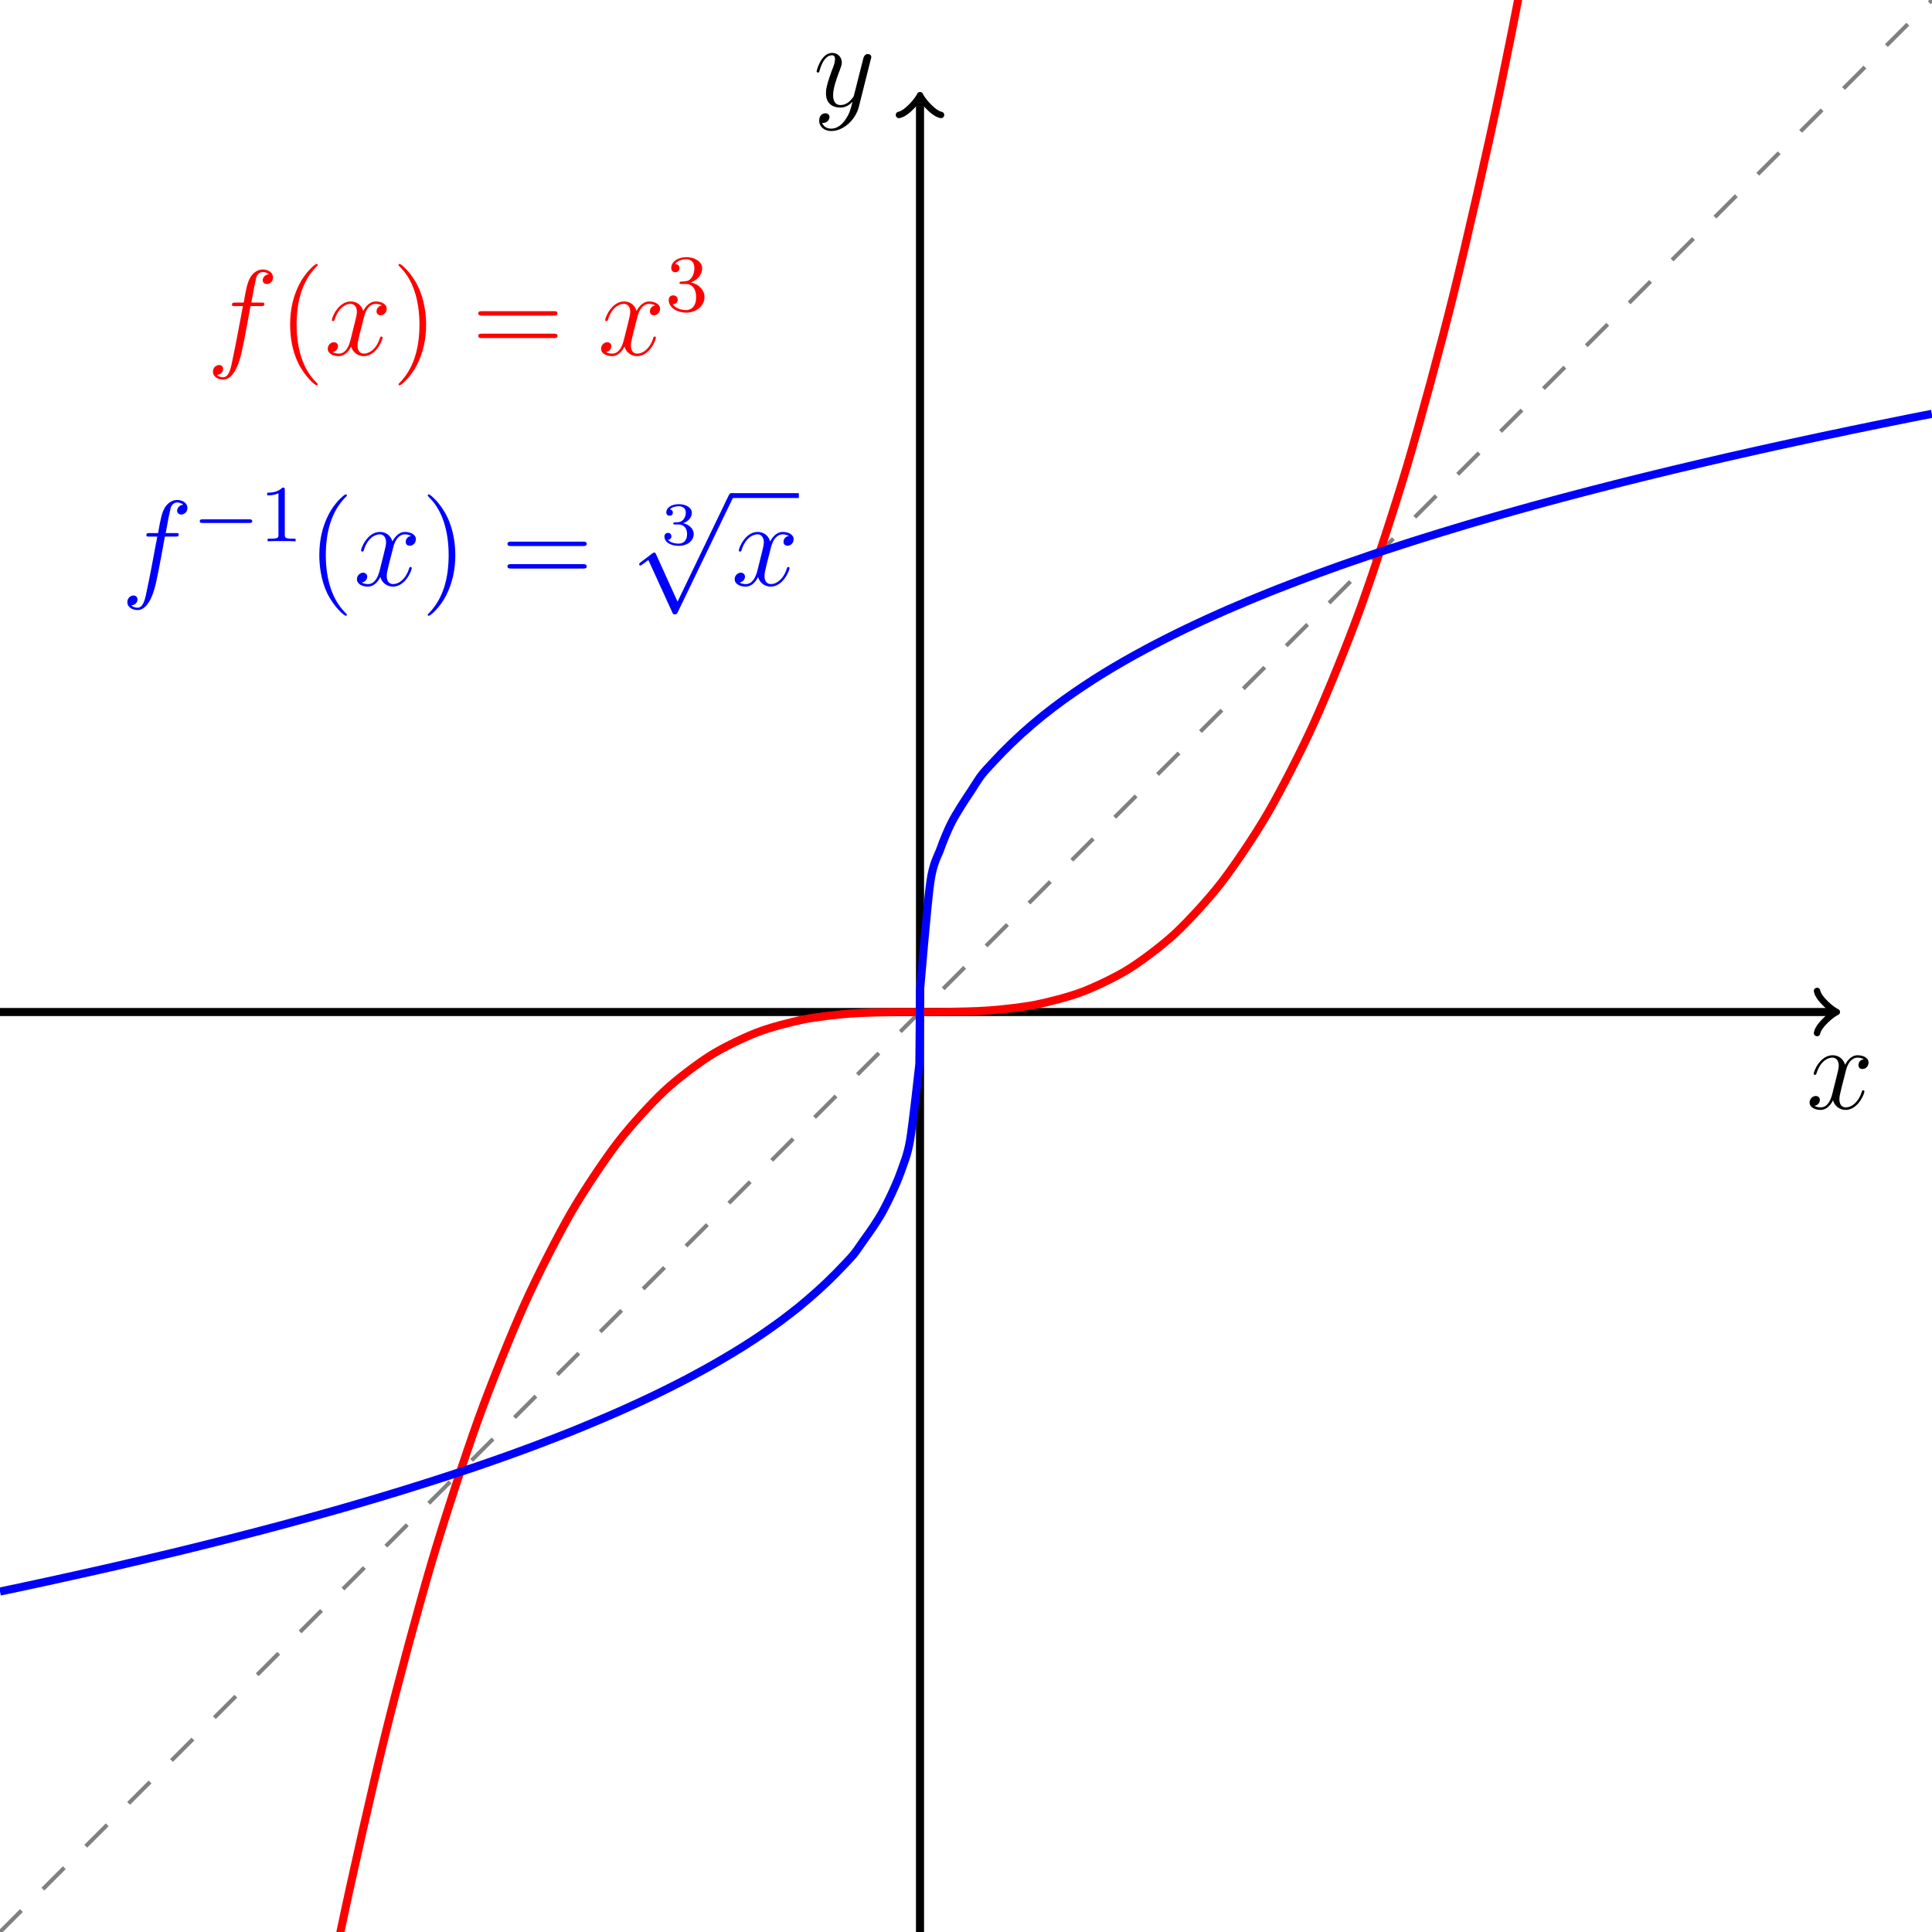 <?xml version="1.0" encoding="UTF-8"?>
<svg xmlns="http://www.w3.org/2000/svg" xmlns:xlink="http://www.w3.org/1999/xlink" width="190.489pt" height="190.489pt" viewBox="0 0 190.489 190.489" version="1.1">
<defs>
<g>
<symbol overflow="visible" id="glyph0-0">
<path style="stroke:none;" d=""/>
</symbol>
<symbol overflow="visible" id="glyph0-1">
<path style="stroke:none;" d="M 5.672 -4.875 C 5.281 -4.812 5.141 -4.516 5.141 -4.297 C 5.141 -4 5.359 -3.906 5.531 -3.906 C 5.891 -3.906 6.141 -4.219 6.141 -4.547 C 6.141 -5.047 5.562 -5.266 5.062 -5.266 C 4.344 -5.266 3.938 -4.547 3.828 -4.328 C 3.547 -5.219 2.812 -5.266 2.594 -5.266 C 1.375 -5.266 0.734 -3.703 0.734 -3.438 C 0.734 -3.391 0.781 -3.328 0.859 -3.328 C 0.953 -3.328 0.984 -3.406 1 -3.453 C 1.406 -4.781 2.219 -5.031 2.562 -5.031 C 3.094 -5.031 3.203 -4.531 3.203 -4.25 C 3.203 -3.984 3.125 -3.703 2.984 -3.125 L 2.578 -1.5 C 2.406 -0.781 2.062 -0.125 1.422 -0.125 C 1.359 -0.125 1.062 -0.125 0.812 -0.281 C 1.25 -0.359 1.344 -0.719 1.344 -0.859 C 1.344 -1.094 1.156 -1.25 0.938 -1.25 C 0.641 -1.25 0.328 -0.984 0.328 -0.609 C 0.328 -0.109 0.891 0.125 1.406 0.125 C 1.984 0.125 2.391 -0.328 2.641 -0.828 C 2.828 -0.125 3.438 0.125 3.875 0.125 C 5.094 0.125 5.734 -1.453 5.734 -1.703 C 5.734 -1.766 5.688 -1.812 5.625 -1.812 C 5.516 -1.812 5.5 -1.75 5.469 -1.656 C 5.141 -0.609 4.453 -0.125 3.906 -0.125 C 3.484 -0.125 3.266 -0.438 3.266 -0.922 C 3.266 -1.188 3.312 -1.375 3.5 -2.156 L 3.922 -3.797 C 4.094 -4.5 4.5 -5.031 5.062 -5.031 C 5.078 -5.031 5.422 -5.031 5.672 -4.875 Z M 5.672 -4.875 "/>
</symbol>
<symbol overflow="visible" id="glyph0-2">
<path style="stroke:none;" d="M 3.141 1.344 C 2.828 1.797 2.359 2.203 1.766 2.203 C 1.625 2.203 1.047 2.172 0.875 1.625 C 0.906 1.641 0.969 1.641 0.984 1.641 C 1.344 1.641 1.594 1.328 1.594 1.047 C 1.594 0.781 1.359 0.688 1.188 0.688 C 0.984 0.688 0.578 0.828 0.578 1.406 C 0.578 2.016 1.094 2.438 1.766 2.438 C 2.969 2.438 4.172 1.344 4.5 0.016 L 5.672 -4.656 C 5.688 -4.703 5.719 -4.781 5.719 -4.859 C 5.719 -5.031 5.562 -5.156 5.391 -5.156 C 5.281 -5.156 5.031 -5.109 4.938 -4.75 L 4.047 -1.234 C 4 -1.016 4 -0.984 3.891 -0.859 C 3.656 -0.531 3.266 -0.125 2.688 -0.125 C 2.016 -0.125 1.953 -0.781 1.953 -1.094 C 1.953 -1.781 2.281 -2.703 2.609 -3.562 C 2.734 -3.906 2.812 -4.078 2.812 -4.312 C 2.812 -4.812 2.453 -5.266 1.859 -5.266 C 0.766 -5.266 0.328 -3.531 0.328 -3.438 C 0.328 -3.391 0.375 -3.328 0.453 -3.328 C 0.562 -3.328 0.578 -3.375 0.625 -3.547 C 0.906 -4.547 1.359 -5.031 1.828 -5.031 C 1.938 -5.031 2.141 -5.031 2.141 -4.641 C 2.141 -4.328 2.016 -3.984 1.828 -3.531 C 1.25 -1.953 1.25 -1.562 1.25 -1.281 C 1.25 -0.141 2.062 0.125 2.656 0.125 C 3 0.125 3.438 0.016 3.844 -0.438 L 3.859 -0.422 C 3.688 0.281 3.562 0.75 3.141 1.344 Z M 3.141 1.344 "/>
</symbol>
<symbol overflow="visible" id="glyph0-3">
<path style="stroke:none;" d="M 5.328 -4.812 C 5.562 -4.812 5.672 -4.812 5.672 -5.031 C 5.672 -5.156 5.562 -5.156 5.359 -5.156 L 4.391 -5.156 C 4.609 -6.391 4.781 -7.234 4.875 -7.609 C 4.953 -7.906 5.203 -8.172 5.516 -8.172 C 5.766 -8.172 6.016 -8.062 6.125 -7.953 C 5.672 -7.906 5.516 -7.562 5.516 -7.359 C 5.516 -7.125 5.703 -6.984 5.922 -6.984 C 6.172 -6.984 6.531 -7.188 6.531 -7.641 C 6.531 -8.141 6.031 -8.422 5.5 -8.422 C 4.984 -8.422 4.484 -8.031 4.25 -7.562 C 4.031 -7.141 3.906 -6.719 3.641 -5.156 L 2.828 -5.156 C 2.609 -5.156 2.484 -5.156 2.484 -4.938 C 2.484 -4.812 2.562 -4.812 2.797 -4.812 L 3.562 -4.812 C 3.344 -3.688 2.859 -0.984 2.578 0.281 C 2.375 1.328 2.203 2.203 1.609 2.203 C 1.562 2.203 1.219 2.203 1 1.969 C 1.609 1.922 1.609 1.406 1.609 1.391 C 1.609 1.141 1.438 1 1.203 1 C 0.969 1 0.609 1.203 0.609 1.656 C 0.609 2.172 1.141 2.438 1.609 2.438 C 2.828 2.438 3.328 0.25 3.453 -0.344 C 3.672 -1.266 4.25 -4.453 4.312 -4.812 Z M 5.328 -4.812 "/>
</symbol>
<symbol overflow="visible" id="glyph1-0">
<path style="stroke:none;" d=""/>
</symbol>
<symbol overflow="visible" id="glyph1-1">
<path style="stroke:none;" d="M 3.891 2.906 C 3.891 2.875 3.891 2.844 3.688 2.641 C 2.484 1.438 1.812 -0.531 1.812 -2.969 C 1.812 -5.297 2.375 -7.297 3.766 -8.703 C 3.891 -8.812 3.891 -8.828 3.891 -8.875 C 3.891 -8.938 3.828 -8.969 3.781 -8.969 C 3.625 -8.969 2.641 -8.109 2.062 -6.938 C 1.453 -5.719 1.172 -4.453 1.172 -2.969 C 1.172 -1.906 1.344 -0.484 1.953 0.781 C 2.672 2.219 3.641 3 3.781 3 C 3.828 3 3.891 2.969 3.891 2.906 Z M 3.891 2.906 "/>
</symbol>
<symbol overflow="visible" id="glyph1-2">
<path style="stroke:none;" d="M 3.375 -2.969 C 3.375 -3.891 3.25 -5.359 2.578 -6.75 C 1.875 -8.188 0.891 -8.969 0.766 -8.969 C 0.719 -8.969 0.656 -8.938 0.656 -8.875 C 0.656 -8.828 0.656 -8.812 0.859 -8.609 C 2.062 -7.406 2.719 -5.422 2.719 -2.984 C 2.719 -0.672 2.156 1.328 0.781 2.734 C 0.656 2.844 0.656 2.875 0.656 2.906 C 0.656 2.969 0.719 3 0.766 3 C 0.922 3 1.906 2.141 2.484 0.969 C 3.094 -0.25 3.375 -1.547 3.375 -2.969 Z M 3.375 -2.969 "/>
</symbol>
<symbol overflow="visible" id="glyph1-3">
<path style="stroke:none;" d="M 8.062 -3.875 C 8.234 -3.875 8.453 -3.875 8.453 -4.094 C 8.453 -4.312 8.25 -4.312 8.062 -4.312 L 1.031 -4.312 C 0.859 -4.312 0.641 -4.312 0.641 -4.094 C 0.641 -3.875 0.844 -3.875 1.031 -3.875 Z M 8.062 -1.656 C 8.234 -1.656 8.453 -1.656 8.453 -1.859 C 8.453 -2.094 8.25 -2.094 8.062 -2.094 L 1.031 -2.094 C 0.859 -2.094 0.641 -2.094 0.641 -1.875 C 0.641 -1.656 0.844 -1.656 1.031 -1.656 Z M 8.062 -1.656 "/>
</symbol>
<symbol overflow="visible" id="glyph2-0">
<path style="stroke:none;" d=""/>
</symbol>
<symbol overflow="visible" id="glyph2-1">
<path style="stroke:none;" d="M 2.016 -2.656 C 2.641 -2.656 3.047 -2.203 3.047 -1.359 C 3.047 -0.359 2.484 -0.078 2.062 -0.078 C 1.625 -0.078 1.016 -0.234 0.734 -0.656 C 1.031 -0.656 1.234 -0.844 1.234 -1.094 C 1.234 -1.359 1.047 -1.531 0.781 -1.531 C 0.578 -1.531 0.344 -1.406 0.344 -1.078 C 0.344 -0.328 1.156 0.172 2.078 0.172 C 3.125 0.172 3.875 -0.562 3.875 -1.359 C 3.875 -2.031 3.344 -2.625 2.531 -2.812 C 3.156 -3.031 3.641 -3.562 3.641 -4.203 C 3.641 -4.844 2.922 -5.297 2.094 -5.297 C 1.234 -5.297 0.594 -4.844 0.594 -4.234 C 0.594 -3.938 0.781 -3.812 1 -3.812 C 1.25 -3.812 1.406 -3.984 1.406 -4.219 C 1.406 -4.516 1.141 -4.625 0.969 -4.625 C 1.312 -5.062 1.922 -5.094 2.062 -5.094 C 2.266 -5.094 2.875 -5.031 2.875 -4.203 C 2.875 -3.656 2.641 -3.312 2.531 -3.188 C 2.297 -2.938 2.109 -2.922 1.625 -2.891 C 1.469 -2.891 1.406 -2.875 1.406 -2.766 C 1.406 -2.656 1.484 -2.656 1.625 -2.656 Z M 2.016 -2.656 "/>
</symbol>
<symbol overflow="visible" id="glyph2-2">
<path style="stroke:none;" d="M 2.5 -5.078 C 2.5 -5.297 2.484 -5.297 2.266 -5.297 C 1.938 -4.984 1.516 -4.797 0.766 -4.797 L 0.766 -4.531 C 0.984 -4.531 1.406 -4.531 1.875 -4.734 L 1.875 -0.656 C 1.875 -0.359 1.844 -0.266 1.094 -0.266 L 0.812 -0.266 L 0.812 0 C 1.141 -0.031 1.828 -0.031 2.188 -0.031 C 2.547 -0.031 3.234 -0.031 3.562 0 L 3.562 -0.266 L 3.281 -0.266 C 2.531 -0.266 2.5 -0.359 2.5 -0.656 Z M 2.5 -5.078 "/>
</symbol>
<symbol overflow="visible" id="glyph3-0">
<path style="stroke:none;" d=""/>
</symbol>
<symbol overflow="visible" id="glyph3-1">
<path style="stroke:none;" d="M 5.562 -1.812 C 5.703 -1.812 5.875 -1.812 5.875 -1.984 C 5.875 -2.172 5.703 -2.172 5.562 -2.172 L 1 -2.172 C 0.875 -2.172 0.703 -2.172 0.703 -1.984 C 0.703 -1.812 0.875 -1.812 1 -1.812 Z M 5.562 -1.812 "/>
</symbol>
<symbol overflow="visible" id="glyph4-0">
<path style="stroke:none;" d=""/>
</symbol>
<symbol overflow="visible" id="glyph4-1">
<path style="stroke:none;" d="M 1.766 -1.984 C 2.266 -1.984 2.609 -1.641 2.609 -1.031 C 2.609 -0.375 2.219 -0.094 1.781 -0.094 C 1.609 -0.094 1 -0.125 0.734 -0.469 C 0.969 -0.5 1.062 -0.656 1.062 -0.812 C 1.062 -1.016 0.922 -1.156 0.719 -1.156 C 0.562 -1.156 0.375 -1.047 0.375 -0.797 C 0.375 -0.203 1.031 0.125 1.797 0.125 C 2.688 0.125 3.266 -0.438 3.266 -1.031 C 3.266 -1.469 2.938 -1.938 2.219 -2.109 C 2.703 -2.266 3.078 -2.656 3.078 -3.141 C 3.078 -3.625 2.516 -3.984 1.797 -3.984 C 1.094 -3.984 0.562 -3.656 0.562 -3.172 C 0.562 -2.906 0.766 -2.844 0.891 -2.844 C 1.047 -2.844 1.203 -2.938 1.203 -3.156 C 1.203 -3.344 1.078 -3.453 0.906 -3.469 C 1.188 -3.781 1.734 -3.781 1.797 -3.781 C 2.094 -3.781 2.484 -3.641 2.484 -3.141 C 2.484 -2.812 2.297 -2.234 1.688 -2.203 C 1.578 -2.203 1.422 -2.188 1.375 -2.188 C 1.312 -2.172 1.25 -2.172 1.25 -2.078 C 1.25 -1.984 1.312 -1.984 1.406 -1.984 Z M 1.766 -1.984 "/>
</symbol>
<symbol overflow="visible" id="glyph5-0">
<path style="stroke:none;" d=""/>
</symbol>
<symbol overflow="visible" id="glyph5-1">
<path style="stroke:none;" d="M 4.656 10.219 L 2.547 5.562 C 2.469 5.375 2.406 5.375 2.359 5.375 C 2.359 5.375 2.297 5.375 2.156 5.469 L 1.031 6.328 C 0.875 6.453 0.875 6.484 0.875 6.531 C 0.875 6.594 0.906 6.656 0.984 6.656 C 1.062 6.656 1.266 6.484 1.406 6.391 C 1.469 6.328 1.656 6.203 1.781 6.109 L 4.141 11.281 C 4.219 11.469 4.281 11.469 4.391 11.469 C 4.562 11.469 4.609 11.406 4.688 11.234 L 10.109 0 C 10.203 -0.172 10.203 -0.219 10.203 -0.234 C 10.203 -0.359 10.094 -0.484 9.953 -0.484 C 9.859 -0.484 9.781 -0.422 9.688 -0.234 Z M 4.656 10.219 "/>
</symbol>
</g>
<clipPath id="clip1">
  <path d="M 90 9 L 92 9 L 92 190.488 L 90 190.488 Z M 90 9 "/>
</clipPath>
<clipPath id="clip2">
  <path d="M 0 0 L 190.488 0 L 190.488 190.488 L 0 190.488 Z M 0 0 "/>
</clipPath>
<clipPath id="clip3">
  <path d="M 0 29 L 190.488 29 L 190.488 169 L 0 169 Z M 0 29 "/>
</clipPath>
</defs>
<g id="surface1">
<path style="fill:none;stroke-width:0.797;stroke-linecap:butt;stroke-linejoin:miter;stroke:rgb(0%,0%,0%);stroke-opacity:1;stroke-miterlimit:10;" d="M -90.709 -0.001 L 90.002 -0.001 " transform="matrix(1,0,0,-1,90.709,99.78)"/>
<path style="fill:none;stroke-width:0.638;stroke-linecap:round;stroke-linejoin:round;stroke:rgb(0%,0%,0%);stroke-opacity:1;stroke-miterlimit:10;" d="M -1.556 2.073 C -1.423 1.296 -0.001 0.128 0.39 -0.001 C -0.001 -0.13 -1.423 -1.294 -1.556 -2.072 " transform="matrix(1,0,0,-1,180.712,99.78)"/>
<g style="fill:rgb(0%,0%,0%);fill-opacity:1;">
  <use xlink:href="#glyph0-1" x="178.092" y="109.31"/>
</g>
<g clip-path="url(#clip1)" clip-rule="nonzero">
<path style="fill:none;stroke-width:0.797;stroke-linecap:butt;stroke-linejoin:miter;stroke:rgb(0%,0%,0%);stroke-opacity:1;stroke-miterlimit:10;" d="M 0.002 -90.708 L 0.002 90.003 " transform="matrix(1,0,0,-1,90.709,99.78)"/>
</g>
<path style="fill:none;stroke-width:0.638;stroke-linecap:round;stroke-linejoin:round;stroke:rgb(0%,0%,0%);stroke-opacity:1;stroke-miterlimit:10;" d="M -1.555 2.072 C -1.426 1.295 -0 0.131 0.387 -0.002 C -0 -0.131 -1.426 -1.295 -1.555 -2.072 " transform="matrix(0,-1,-1,0,90.709,9.777)"/>
<g style="fill:rgb(0%,0%,0%);fill-opacity:1;">
  <use xlink:href="#glyph0-2" x="80.189" y="10.482"/>
</g>
<g clip-path="url(#clip2)" clip-rule="nonzero">
<path style="fill:none;stroke-width:0.399;stroke-linecap:butt;stroke-linejoin:miter;stroke:rgb(50%,50%,50%);stroke-opacity:1;stroke-dasharray:2.989,2.989;stroke-miterlimit:10;" d="M -90.709 -90.708 L 99.779 99.78 " transform="matrix(1,0,0,-1,90.709,99.78)"/>
<path style="fill:none;stroke-width:0.797;stroke-linecap:butt;stroke-linejoin:miter;stroke:rgb(100%,0%,0%);stroke-opacity:1;stroke-miterlimit:10;" d="M -226.775 -5669.384 C -226.775 -5669.384 -223.467 -5424.251 -222.193 -5332.716 C -220.924 -5241.181 -218.885 -5097.454 -217.615 -5009.654 C -216.342 -4921.853 -214.303 -4784.048 -213.033 -4699.904 C -211.764 -4615.759 -209.725 -4483.763 -208.451 -4403.197 C -207.182 -4322.63 -205.143 -4196.31 -203.873 -4119.243 C -202.6 -4042.181 -200.561 -3921.415 -199.291 -3847.775 C -198.022 -3774.134 -195.982 -3658.79 -194.709 -3588.497 C -193.439 -3518.2 -191.4 -3408.165 -190.131 -3341.138 C -188.857 -3274.115 -186.818 -3169.251 -185.549 -3105.415 C -184.275 -3041.579 -182.24 -2941.775 -180.967 -2881.052 C -179.697 -2820.329 -177.658 -2725.45 -176.389 -2667.763 C -175.115 -2610.072 -173.076 -2520.001 -171.807 -2465.267 C -170.533 -2410.532 -168.498 -2325.142 -167.225 -2273.29 C -165.955 -2221.435 -163.916 -2140.595 -162.647 -2091.544 C -161.373 -2042.493 -159.334 -1966.083 -158.064 -1919.751 C -156.791 -1873.423 -154.756 -1801.322 -153.482 -1757.638 C -152.213 -1713.954 -150.174 -1646.033 -148.9 -1604.915 C -147.631 -1563.802 -145.592 -1499.931 -144.322 -1461.306 C -143.049 -1422.681 -141.014 -1362.743 -139.74 -1326.529 C -138.471 -1290.318 -136.432 -1234.185 -135.158 -1200.306 C -133.889 -1166.431 -131.85 -1113.978 -130.58 -1082.357 C -129.307 -1050.732 -127.272 -1001.841 -125.998 -972.396 C -124.729 -942.954 -122.689 -897.49 -121.416 -870.15 C -120.147 -842.806 -118.107 -800.654 -116.838 -775.333 C -115.564 -750.013 -113.525 -711.04 -112.256 -687.665 C -110.986 -664.29 -108.947 -628.376 -107.674 -606.872 C -106.404 -585.365 -104.365 -552.384 -103.096 -532.665 C -101.822 -512.95 -99.783 -482.775 -98.514 -464.771 C -97.244 -446.767 -95.205 -419.275 -93.932 -402.904 C -92.662 -386.536 -90.623 -361.603 -89.354 -346.786 C -88.08 -331.974 -86.041 -309.474 -84.772 -296.142 C -83.502 -282.806 -81.463 -262.615 -80.189 -250.681 C -78.92 -238.747 -76.881 -220.74 -75.611 -210.13 C -74.338 -199.517 -72.299 -183.572 -71.029 -174.204 C -69.76 -164.837 -67.721 -150.825 -66.447 -142.626 C -65.178 -134.427 -63.139 -122.224 -61.869 -115.115 C -60.596 -108.009 -58.557 -97.49 -57.287 -91.392 C -56.018 -85.294 -53.979 -76.337 -52.705 -71.177 C -51.436 -66.013 -49.397 -58.49 -48.127 -54.185 C -46.854 -49.876 -44.814 -43.665 -43.545 -40.138 C -42.275 -36.611 -40.236 -31.583 -38.963 -28.755 C -37.693 -25.927 -35.654 -21.962 -34.385 -19.759 C -33.111 -17.556 -31.072 -14.525 -29.803 -12.868 C -28.529 -11.208 -26.494 -8.99 -25.221 -7.798 C -23.951 -6.607 -21.912 -5.075 -20.643 -4.275 C -19.369 -3.47 -17.33 -2.505 -16.061 -2.013 C -14.787 -1.521 -12.752 -0.993 -11.479 -0.736 C -10.209 -0.478 -8.17 -0.259 -6.896 -0.158 C -5.627 -0.06 -3.588 -0.029 -2.318 -0.005 C -1.045 0.018 0.99 -0.017 2.264 0.007 C 3.533 0.026 5.572 0.057 6.846 0.155 C 8.115 0.257 10.154 0.471 11.424 0.725 C 12.697 0.979 14.732 1.507 16.006 1.991 C 17.275 2.479 19.314 3.44 20.588 4.241 C 21.857 5.038 23.896 6.561 25.166 7.749 C 26.439 8.936 28.475 11.143 29.748 12.796 C 31.018 14.448 33.057 17.468 34.33 19.667 C 35.6 21.862 37.639 25.815 38.908 28.635 C 40.182 31.456 42.221 36.468 43.49 39.987 C 44.76 43.507 46.799 49.702 48.072 53.999 C 49.342 58.296 51.381 65.803 52.65 70.956 C 53.924 76.108 55.963 85.046 57.232 91.132 C 58.502 97.218 60.541 107.714 61.814 114.811 C 63.084 121.909 65.123 134.089 66.393 142.276 C 67.666 150.46 69.705 164.452 70.975 173.8 C 72.244 183.151 74.283 199.077 75.557 209.671 C 76.826 220.268 78.865 238.249 80.135 250.167 C 81.408 262.085 83.447 282.249 84.717 295.569 C 85.986 308.885 88.025 331.358 89.299 346.151 C 90.568 360.948 92.607 385.85 93.877 402.202 C 95.15 418.553 97.189 446.014 98.459 463.999 C 99.728 481.983 101.768 512.124 103.041 531.819 C 104.311 551.514 106.35 584.464 107.619 605.948 C 108.893 627.432 110.932 663.311 112.201 686.663 C 113.471 710.014 115.51 748.948 116.783 774.245 C 118.053 799.542 120.092 841.655 121.361 868.975 C 122.635 896.292 124.674 941.714 125.943 971.132 C 127.217 1000.55 129.252 1049.401 130.525 1080.999 C 131.795 1112.592 133.834 1164.999 135.103 1198.85 C 136.377 1232.702 138.416 1288.788 139.686 1324.975 C 140.959 1361.159 142.994 1421.05 144.268 1459.647 C 145.537 1498.245 147.576 1562.065 148.846 1603.147 C 150.119 1644.233 152.158 1712.108 153.428 1755.76 C 154.701 1799.413 156.736 1871.467 158.01 1917.764 C 159.279 1964.061 161.318 2040.417 162.592 2089.436 C 163.861 2138.456 165.9 2219.237 167.17 2271.057 C 168.443 2322.878 170.478 2408.218 171.752 2462.913 C 173.021 2517.612 175.061 2607.628 176.334 2665.28 C 177.603 2722.936 179.643 2817.757 180.912 2878.44 C 182.186 2939.128 184.221 3038.874 185.494 3102.671 C 186.764 3166.471 188.803 3271.272 190.076 3338.26 C 191.346 3405.249 193.385 3515.221 194.654 3585.475 C 195.928 3655.729 197.967 3771.01 199.236 3844.608 C 200.506 3918.21 202.545 4038.909 203.818 4115.932 C 205.088 4192.956 207.127 4319.21 208.396 4399.733 C 209.67 4480.257 211.709 4612.186 212.978 4696.288 C 214.248 4780.389 216.287 4918.12 217.561 5005.878 C 218.83 5093.635 220.869 5237.292 222.139 5328.78 C 223.412 5420.272 226.721 5665.284 226.721 5665.284 " transform="matrix(1,0,0,-1,90.709,99.78)"/>
</g>
<g clip-path="url(#clip3)" clip-rule="nonzero">
<path style="fill:none;stroke-width:0.797;stroke-linecap:butt;stroke-linejoin:miter;stroke:rgb(0%,0%,100%);stroke-opacity:1;stroke-miterlimit:10;" d="M -90.709 -57.138 C -90.709 -57.138 -90.049 -57.001 -89.795 -56.947 C -89.541 -56.892 -89.135 -56.81 -88.877 -56.755 C -88.623 -56.7 -88.217 -56.611 -87.963 -56.556 C -87.709 -56.501 -87.303 -56.415 -87.049 -56.361 C -86.795 -56.302 -86.385 -56.216 -86.131 -56.161 C -85.877 -56.107 -85.471 -56.017 -85.217 -55.962 C -84.963 -55.907 -84.557 -55.814 -84.303 -55.759 C -84.045 -55.704 -83.639 -55.615 -83.385 -55.56 C -83.131 -55.501 -82.725 -55.411 -82.471 -55.353 C -82.217 -55.298 -81.807 -55.208 -81.553 -55.15 C -81.299 -55.095 -80.893 -55.001 -80.639 -54.943 C -80.385 -54.884 -79.979 -54.794 -79.725 -54.736 C -79.471 -54.677 -79.061 -54.583 -78.807 -54.525 C -78.553 -54.462 -78.147 -54.368 -77.893 -54.31 C -77.639 -54.251 -77.229 -54.157 -76.975 -54.099 C -76.721 -54.036 -76.314 -53.943 -76.061 -53.88 C -75.807 -53.822 -75.4 -53.724 -75.147 -53.665 C -74.893 -53.603 -74.482 -53.509 -74.229 -53.447 C -73.975 -53.384 -73.568 -53.286 -73.314 -53.228 C -73.061 -53.165 -72.65 -53.068 -72.397 -53.005 C -72.143 -52.943 -71.736 -52.841 -71.482 -52.779 C -71.229 -52.716 -70.822 -52.615 -70.568 -52.552 C -70.314 -52.49 -69.904 -52.388 -69.65 -52.325 C -69.397 -52.259 -68.99 -52.157 -68.736 -52.095 C -68.482 -52.029 -68.072 -51.927 -67.818 -51.861 C -67.564 -51.794 -67.158 -51.693 -66.904 -51.626 C -66.65 -51.56 -66.244 -51.458 -65.99 -51.392 C -65.736 -51.325 -65.326 -51.22 -65.072 -51.154 C -64.818 -51.087 -64.412 -50.978 -64.158 -50.911 C -63.904 -50.845 -63.498 -50.736 -63.24 -50.669 C -62.986 -50.599 -62.58 -50.49 -62.326 -50.423 C -62.072 -50.353 -61.666 -50.243 -61.412 -50.173 C -61.158 -50.107 -60.748 -49.993 -60.494 -49.923 C -60.24 -49.853 -59.834 -49.74 -59.58 -49.669 C -59.326 -49.599 -58.92 -49.486 -58.666 -49.415 C -58.408 -49.345 -58.002 -49.228 -57.748 -49.157 C -57.494 -49.087 -57.088 -48.97 -56.834 -48.896 C -56.58 -48.822 -56.17 -48.704 -55.916 -48.63 C -55.662 -48.56 -55.256 -48.439 -55.002 -48.365 C -54.748 -48.29 -54.342 -48.169 -54.088 -48.095 C -53.834 -48.021 -53.424 -47.9 -53.17 -47.822 C -52.916 -47.743 -52.51 -47.622 -52.256 -47.544 C -52.002 -47.47 -51.592 -47.345 -51.338 -47.267 C -51.084 -47.189 -50.678 -47.064 -50.424 -46.982 C -50.17 -46.904 -49.764 -46.779 -49.51 -46.697 C -49.256 -46.618 -48.846 -46.49 -48.592 -46.407 C -48.338 -46.329 -47.932 -46.197 -47.678 -46.115 C -47.424 -46.032 -47.014 -45.9 -46.76 -45.818 C -46.506 -45.736 -46.1 -45.599 -45.846 -45.517 C -45.592 -45.435 -45.186 -45.306 -44.932 -45.22 C -44.678 -45.138 -44.268 -44.997 -44.014 -44.911 C -43.76 -44.825 -43.354 -44.689 -43.1 -44.599 C -42.846 -44.513 -42.436 -44.365 -42.182 -44.279 C -41.928 -44.189 -41.522 -44.048 -41.268 -43.958 C -41.014 -43.868 -40.607 -43.724 -40.354 -43.634 C -40.1 -43.54 -39.689 -43.392 -39.436 -43.298 C -39.182 -43.204 -38.775 -43.056 -38.522 -42.962 C -38.268 -42.868 -37.857 -42.712 -37.604 -42.618 C -37.35 -42.521 -36.943 -42.365 -36.689 -42.267 C -36.436 -42.169 -36.029 -42.013 -35.775 -41.915 C -35.522 -41.814 -35.111 -41.657 -34.857 -41.556 C -34.604 -41.454 -34.197 -41.29 -33.943 -41.189 C -33.689 -41.083 -33.283 -40.915 -33.025 -40.81 C -32.772 -40.704 -32.365 -40.536 -32.111 -40.431 C -31.857 -40.322 -31.451 -40.154 -31.197 -40.044 C -30.943 -39.935 -30.533 -39.759 -30.279 -39.65 C -30.025 -39.54 -29.619 -39.361 -29.365 -39.247 C -29.111 -39.134 -28.705 -38.95 -28.451 -38.833 C -28.193 -38.716 -27.787 -38.529 -27.533 -38.411 C -27.279 -38.294 -26.873 -38.103 -26.619 -37.982 C -26.365 -37.861 -25.955 -37.665 -25.701 -37.54 C -25.447 -37.415 -25.041 -37.212 -24.787 -37.087 C -24.533 -36.958 -24.127 -36.759 -23.873 -36.626 C -23.619 -36.497 -23.209 -36.286 -22.955 -36.154 C -22.701 -36.017 -22.295 -35.798 -22.041 -35.661 C -21.787 -35.525 -21.377 -35.302 -21.123 -35.161 C -20.869 -35.021 -20.463 -34.79 -20.209 -34.646 C -19.955 -34.501 -19.549 -34.267 -19.295 -34.115 C -19.041 -33.966 -18.631 -33.72 -18.377 -33.568 C -18.123 -33.411 -17.717 -33.165 -17.463 -33.005 C -17.209 -32.845 -16.799 -32.579 -16.545 -32.415 C -16.291 -32.247 -15.885 -31.978 -15.631 -31.806 C -15.377 -31.634 -14.971 -31.349 -14.717 -31.169 C -14.463 -30.99 -14.053 -30.7 -13.799 -30.513 C -13.545 -30.325 -13.139 -30.017 -12.885 -29.818 C -12.631 -29.622 -12.221 -29.302 -11.967 -29.099 C -11.713 -28.892 -11.307 -28.552 -11.053 -28.333 C -10.799 -28.118 -10.393 -27.763 -10.139 -27.532 C -9.885 -27.302 -9.475 -26.927 -9.221 -26.685 C -8.967 -26.443 -8.561 -26.044 -8.307 -25.786 C -8.053 -25.529 -7.646 -25.107 -7.389 -24.833 C -7.135 -24.56 -6.729 -24.142 -6.475 -23.822 C -6.221 -23.501 -5.814 -22.892 -5.561 -22.532 C -5.307 -22.173 -4.896 -21.615 -4.643 -21.232 C -4.389 -20.849 -3.982 -20.22 -3.729 -19.767 C -3.475 -19.31 -3.068 -18.509 -2.814 -17.954 C -2.557 -17.404 -2.15 -16.509 -1.897 -15.775 C -1.643 -15.036 -1.236 -14.134 -0.982 -12.658 C -0.729 -11.181 -0.064 -5.134 -0.064 -5.134 L 0.006 2.151 C 0.006 2.151 0.732 10.854 1.014 12.788 C 1.291 14.725 1.74 15.303 2.021 16.1 C 2.299 16.897 2.748 17.944 3.029 18.522 C 3.307 19.1 3.756 19.815 4.037 20.272 C 4.314 20.729 4.764 21.389 5.045 21.815 C 5.322 22.241 5.771 22.968 6.049 23.335 C 6.33 23.706 6.779 24.171 7.057 24.475 C 7.338 24.78 7.787 25.253 8.064 25.542 C 8.346 25.827 8.795 26.272 9.072 26.542 C 9.354 26.811 9.803 27.229 10.08 27.483 C 10.361 27.737 10.811 28.128 11.088 28.366 C 11.369 28.604 11.818 28.975 12.096 29.202 C 12.377 29.428 12.826 29.776 13.104 29.991 C 13.385 30.206 13.834 30.538 14.111 30.741 C 14.393 30.944 14.842 31.257 15.119 31.452 C 15.4 31.647 15.846 31.952 16.127 32.135 C 16.408 32.323 16.854 32.616 17.135 32.796 C 17.416 32.975 17.861 33.253 18.143 33.425 C 18.424 33.596 18.869 33.87 19.15 34.034 C 19.428 34.198 19.877 34.46 20.158 34.62 C 20.436 34.78 20.885 35.03 21.166 35.186 C 21.443 35.343 21.893 35.585 22.174 35.733 C 22.451 35.885 22.9 36.124 23.182 36.268 C 23.459 36.417 23.908 36.647 24.189 36.788 C 24.467 36.928 24.916 37.151 25.197 37.292 C 25.475 37.428 25.924 37.651 26.205 37.784 C 26.482 37.921 26.932 38.132 27.213 38.26 C 27.49 38.393 27.939 38.6 28.221 38.729 C 28.498 38.858 28.947 39.057 29.225 39.182 C 29.506 39.307 29.955 39.51 30.232 39.632 C 30.514 39.753 30.963 39.944 31.24 40.061 C 31.521 40.182 31.971 40.374 32.248 40.491 C 32.529 40.608 32.978 40.792 33.256 40.905 C 33.537 41.022 33.986 41.202 34.264 41.315 C 34.545 41.428 34.994 41.608 35.271 41.718 C 35.553 41.827 36.002 42.003 36.279 42.108 C 36.561 42.218 37.01 42.389 37.287 42.495 C 37.568 42.6 38.018 42.772 38.295 42.874 C 38.576 42.979 39.021 43.143 39.303 43.249 C 39.584 43.35 40.029 43.514 40.311 43.616 C 40.592 43.718 41.037 43.878 41.318 43.979 C 41.6 44.077 42.045 44.233 42.326 44.331 C 42.607 44.428 43.053 44.581 43.334 44.675 C 43.611 44.772 44.061 44.932 44.342 45.026 C 44.619 45.12 45.068 45.268 45.35 45.362 C 45.627 45.452 46.076 45.596 46.357 45.686 C 46.635 45.776 47.084 45.925 47.365 46.014 C 47.643 46.104 48.092 46.249 48.373 46.339 C 48.65 46.428 49.1 46.569 49.381 46.659 C 49.658 46.745 50.107 46.885 50.389 46.971 C 50.666 47.057 51.115 47.198 51.396 47.284 C 51.674 47.37 52.123 47.507 52.404 47.589 C 52.682 47.675 53.131 47.811 53.408 47.893 C 53.689 47.975 54.139 48.112 54.416 48.194 C 54.697 48.276 55.146 48.409 55.424 48.487 C 55.705 48.569 56.154 48.702 56.432 48.78 C 56.713 48.862 57.162 48.991 57.439 49.069 C 57.721 49.147 58.17 49.276 58.447 49.354 C 58.728 49.432 59.178 49.557 59.455 49.635 C 59.736 49.714 60.186 49.839 60.463 49.917 C 60.744 49.991 61.193 50.116 61.471 50.19 C 61.752 50.268 62.197 50.389 62.478 50.464 C 62.76 50.538 63.205 50.659 63.486 50.733 C 63.768 50.807 64.213 50.925 64.494 50.999 C 64.775 51.073 65.221 51.19 65.502 51.264 C 65.783 51.335 66.228 51.452 66.51 51.526 C 66.787 51.596 67.236 51.714 67.518 51.784 C 67.795 51.854 68.244 51.968 68.525 52.042 C 68.803 52.112 69.252 52.225 69.533 52.296 C 69.811 52.366 70.26 52.475 70.541 52.546 C 70.818 52.616 71.268 52.725 71.549 52.796 C 71.826 52.866 72.275 52.975 72.557 53.042 C 72.834 53.108 73.283 53.218 73.564 53.288 C 73.842 53.354 74.291 53.46 74.572 53.53 C 74.85 53.596 75.299 53.702 75.58 53.768 C 75.857 53.835 76.307 53.94 76.584 54.007 C 76.865 54.073 77.314 54.178 77.592 54.241 C 77.873 54.307 78.322 54.413 78.6 54.475 C 78.881 54.542 79.33 54.643 79.607 54.71 C 79.889 54.772 80.338 54.874 80.615 54.936 C 80.896 54.999 81.346 55.1 81.623 55.163 C 81.904 55.225 82.353 55.331 82.631 55.393 C 82.912 55.456 83.361 55.553 83.639 55.616 C 83.92 55.675 84.369 55.776 84.646 55.839 C 84.928 55.897 85.373 55.995 85.654 56.057 C 85.936 56.116 86.381 56.214 86.662 56.276 C 86.943 56.339 87.389 56.436 87.67 56.495 C 87.951 56.557 88.396 56.647 88.678 56.71 C 88.959 56.768 89.404 56.866 89.686 56.925 C 89.963 56.983 90.412 57.073 90.693 57.132 C 90.971 57.194 91.42 57.292 91.701 57.35 C 91.978 57.409 92.428 57.499 92.709 57.557 C 92.986 57.616 93.436 57.71 93.717 57.764 C 93.994 57.823 94.443 57.917 94.725 57.971 C 95.002 58.03 95.451 58.12 95.732 58.175 C 96.01 58.233 96.459 58.323 96.74 58.378 C 97.018 58.436 97.467 58.526 97.748 58.581 C 98.025 58.639 98.475 58.725 98.756 58.78 C 99.033 58.839 99.76 58.979 99.76 58.979 " transform="matrix(1,0,0,-1,90.709,99.78)"/>
</g>
<g style="fill:rgb(100%,0%,0%);fill-opacity:1;">
  <use xlink:href="#glyph0-3" x="20.388" y="34.991"/>
</g>
<g style="fill:rgb(100%,0%,0%);fill-opacity:1;">
  <use xlink:href="#glyph1-1" x="27.434" y="34.991"/>
</g>
<g style="fill:rgb(100%,0%,0%);fill-opacity:1;">
  <use xlink:href="#glyph0-1" x="31.986" y="34.991"/>
</g>
<g style="fill:rgb(100%,0%,0%);fill-opacity:1;">
  <use xlink:href="#glyph1-2" x="38.638" y="34.991"/>
</g>
<g style="fill:rgb(100%,0%,0%);fill-opacity:1;">
  <use xlink:href="#glyph1-3" x="46.514" y="34.991"/>
</g>
<g style="fill:rgb(100%,0%,0%);fill-opacity:1;">
  <use xlink:href="#glyph0-1" x="58.937" y="34.991"/>
</g>
<g style="fill:rgb(100%,0%,0%);fill-opacity:1;">
  <use xlink:href="#glyph2-1" x="65.589" y="30.653"/>
</g>
<g style="fill:rgb(0%,0%,100%);fill-opacity:1;">
  <use xlink:href="#glyph0-3" x="11.947" y="57.715"/>
</g>
<g style="fill:rgb(0%,0%,100%);fill-opacity:1;">
  <use xlink:href="#glyph3-1" x="18.993" y="53.376"/>
</g>
<g style="fill:rgb(0%,0%,100%);fill-opacity:1;">
  <use xlink:href="#glyph2-2" x="25.58" y="53.376"/>
</g>
<g style="fill:rgb(0%,0%,100%);fill-opacity:1;">
  <use xlink:href="#glyph1-1" x="30.312" y="57.715"/>
</g>
<g style="fill:rgb(0%,0%,100%);fill-opacity:1;">
  <use xlink:href="#glyph0-1" x="34.864" y="57.715"/>
</g>
<g style="fill:rgb(0%,0%,100%);fill-opacity:1;">
  <use xlink:href="#glyph1-2" x="41.517" y="57.715"/>
</g>
<g style="fill:rgb(0%,0%,100%);fill-opacity:1;">
  <use xlink:href="#glyph1-3" x="49.393" y="57.715"/>
</g>
<g style="fill:rgb(0%,0%,100%);fill-opacity:1;">
  <use xlink:href="#glyph4-1" x="65.136" y="53.694"/>
</g>
<g style="fill:rgb(0%,0%,100%);fill-opacity:1;">
  <use xlink:href="#glyph5-1" x="62.147" y="49.104"/>
</g>
<path style="fill:none;stroke-width:0.478;stroke-linecap:butt;stroke-linejoin:miter;stroke:rgb(0%,0%,100%);stroke-opacity:1;stroke-miterlimit:10;" d="M -0.001 0.002 L 6.652 0.002 " transform="matrix(1,0,0,-1,72.11,48.865)"/>
<g style="fill:rgb(0%,0%,100%);fill-opacity:1;">
  <use xlink:href="#glyph0-1" x="72.11" y="57.715"/>
</g>
</g>
</svg>
